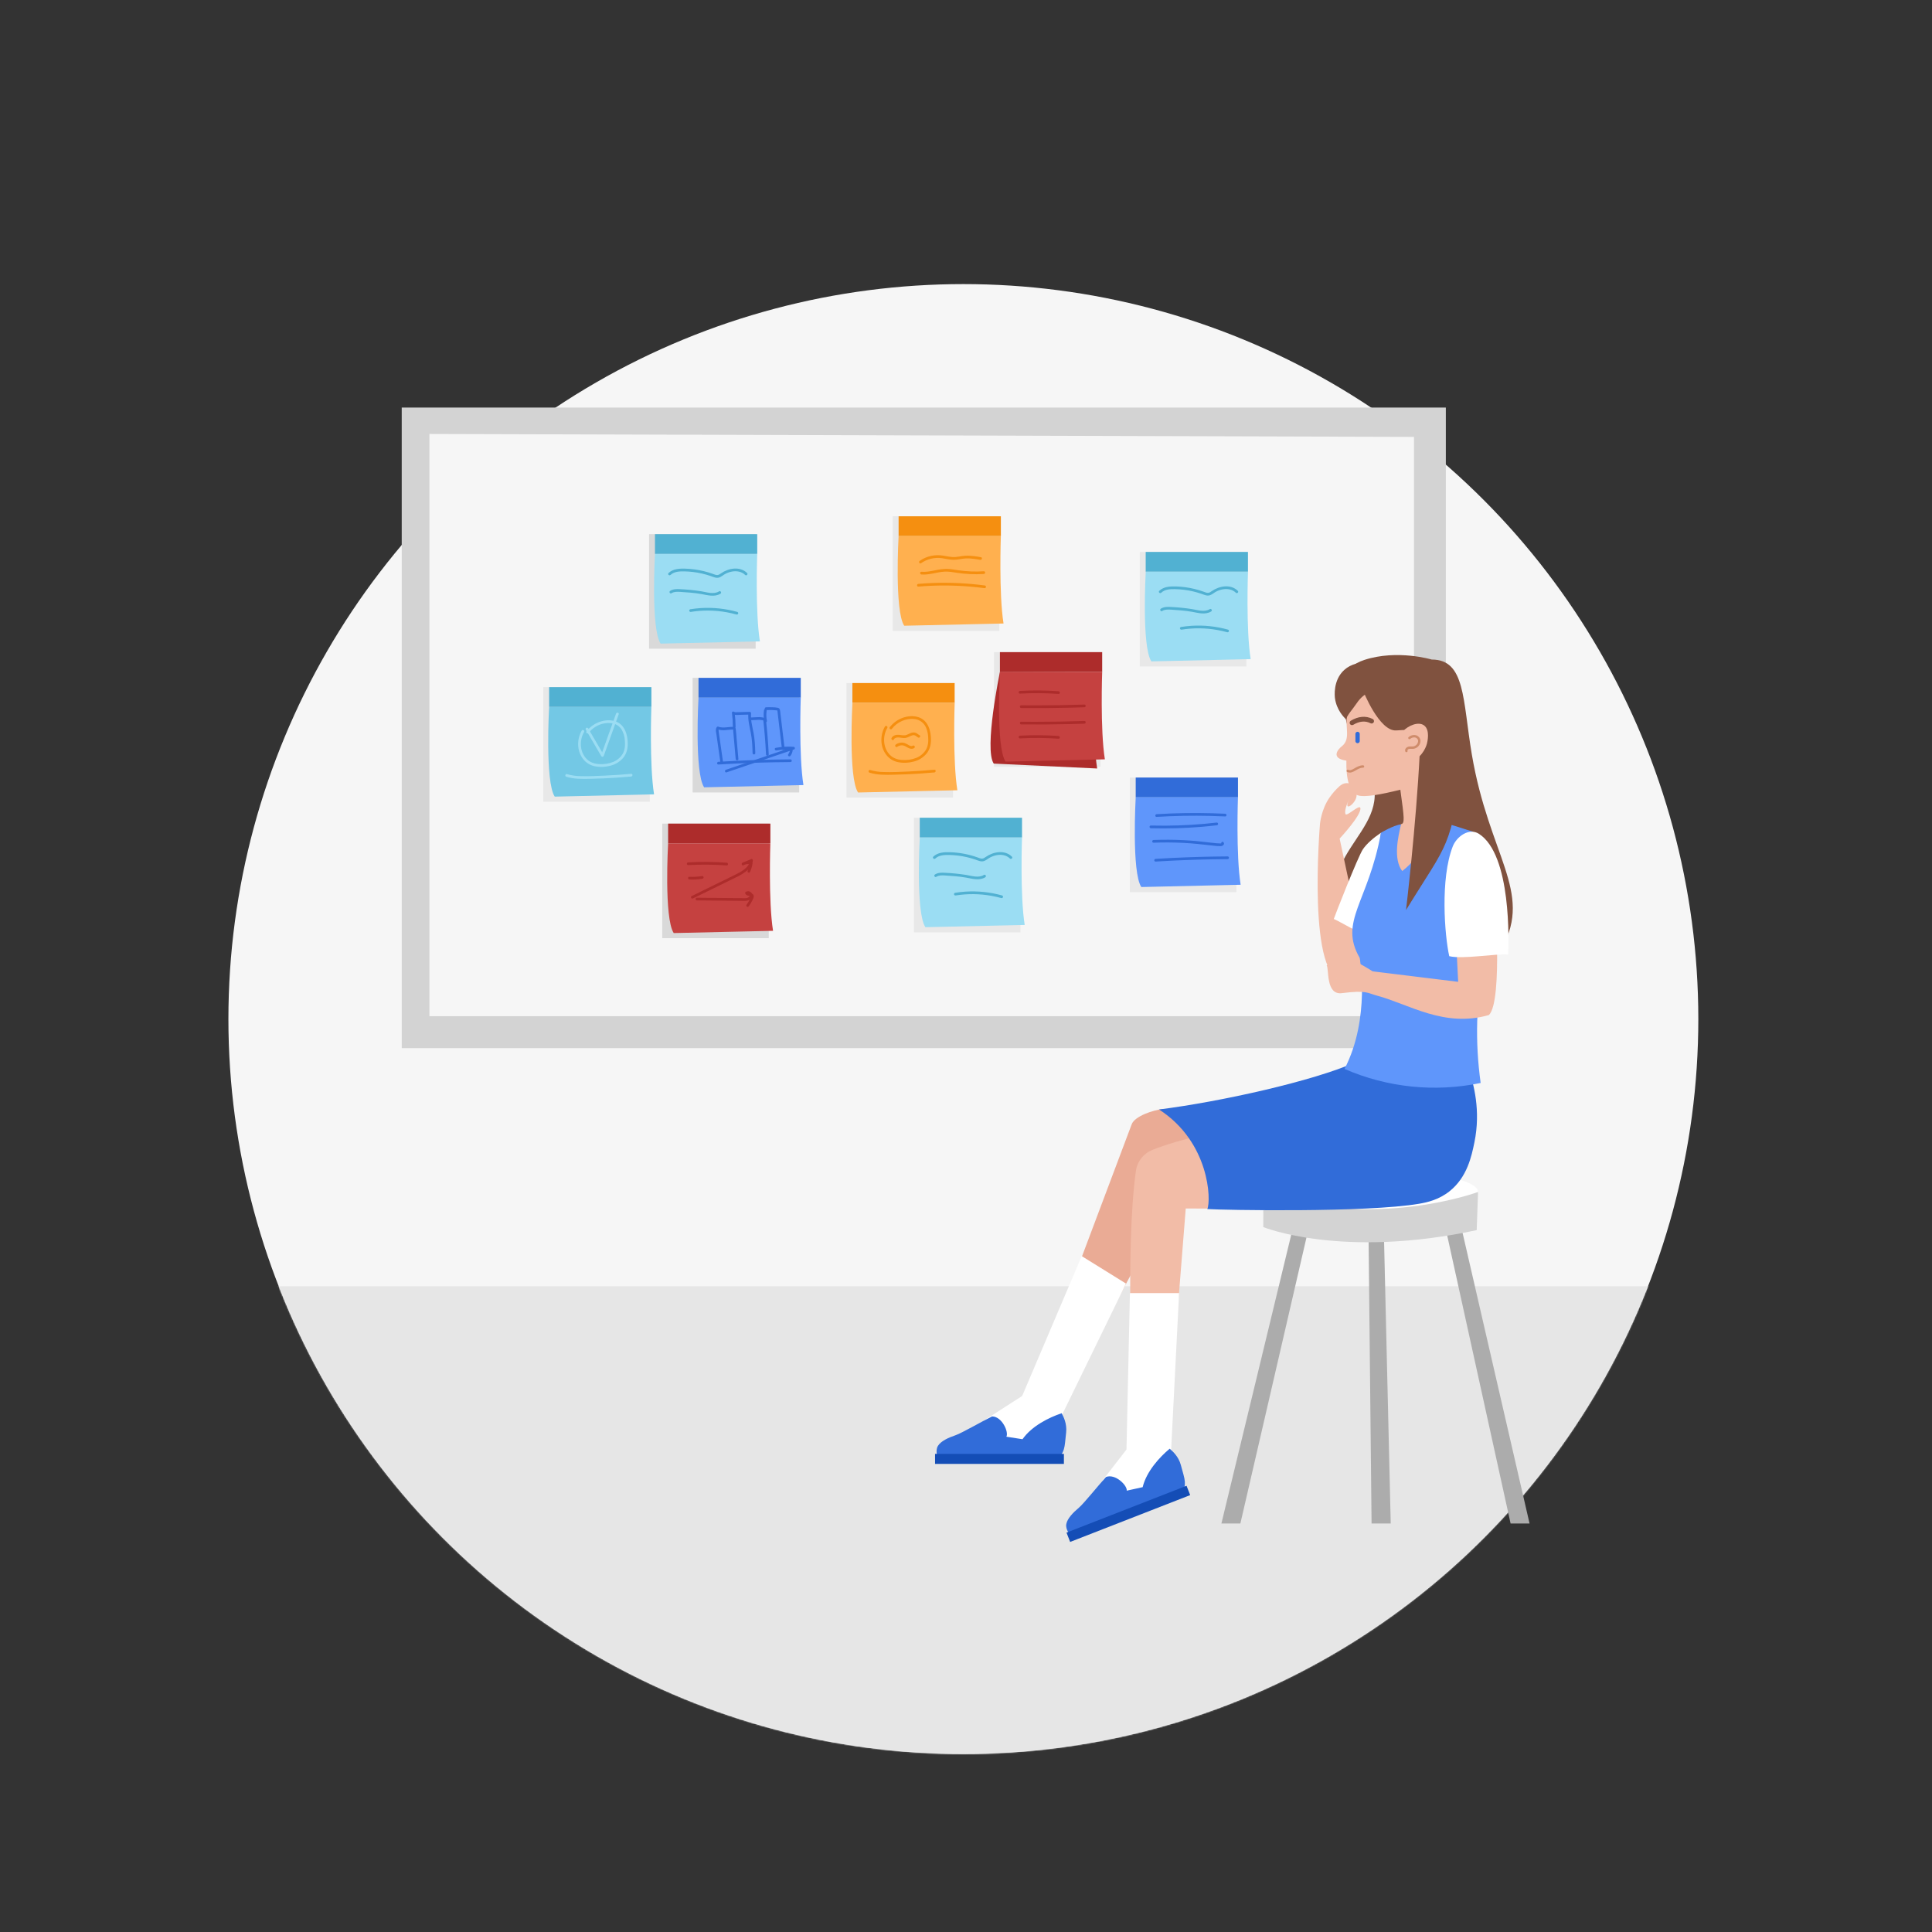 <?xml version="1.0" encoding="UTF-8"?> <svg xmlns="http://www.w3.org/2000/svg" width="1522" height="1522" viewBox="0 0 1522 1522" fill="none"><rect x="0" y="0" width="1522" height="1522" fill="#333333" stroke="none"/><circle cx="758.925" cy="802.796" r="578.99" fill="#F6F6F6"></circle><mask id="mask0_4339_4484" style="mask-type:alpha" maskUnits="userSpaceOnUse" x="179" y="223" width="1159" height="1159"><circle cx="758.925" cy="802.796" r="578.99" fill="#F6F6F6"></circle></mask><g mask="url(#mask0_4339_4484)"><rect x="181.15" y="1013.32" width="1200.23" height="439.431" fill="#E6E6E6"></rect></g><path d="M1139.01 321.074H316.473V825.711H1139.01V321.074Z" fill="#D3D3D3"></path><path d="M1113.94 800.541H338.283V341.876L1113.94 344.169V800.541Z" fill="#F6F6F6"></path><g style="mix-blend-mode:multiply" opacity="0.4"><path d="M595.277 420.804H511.346V511.061H595.277V420.804Z" fill="#ACACAC"></path></g><path d="M596.539 420.804H515.977V436.408H596.539V420.804Z" fill="#51B1D2"></path><path d="M598.645 505.264L520.406 507.028C512.633 495.427 515.979 436.379 515.979 436.379H596.529C596.529 436.379 594.859 481.916 598.645 505.264Z" fill="#9BDDF3"></path><path d="M528.196 452.964C531.065 450.224 535.375 450.06 539.114 450.13C543.796 450.22 548.455 450.793 553.019 451.841C555.302 452.367 557.557 453.009 559.775 453.764C561.909 454.487 564.243 455.698 566.542 454.94C568.347 454.352 569.788 452.935 571.457 452.065C573.027 451.239 574.709 450.645 576.449 450.301C580.171 449.578 584.251 450.189 587.032 452.935C588.008 453.899 589.519 452.388 588.543 451.424C582.923 445.885 573.845 447.555 567.965 451.689C567.118 452.276 566.201 452.958 565.155 453.006C563.979 453.064 562.762 452.523 561.627 452.118C559.296 451.274 556.921 450.555 554.513 449.966C549.735 448.794 544.848 448.126 539.931 447.973C535.339 447.832 530.195 448.049 526.679 451.418C525.679 452.371 527.19 453.876 528.184 452.923L528.196 452.964Z" fill="#51B1D2"></path><path d="M529.003 467.317C531.043 466.042 533.512 466.142 535.835 466.271C538.645 466.441 541.45 466.635 544.254 466.9C547.059 467.165 549.799 467.488 552.545 467.988C554.985 468.429 557.407 469.005 559.882 469.217C562.54 469.44 565.262 469.134 567.567 467.706C568.743 466.982 567.661 465.136 566.491 465.859C562.316 468.446 556.978 466.594 552.545 465.83C547.01 464.96 541.432 464.395 535.835 464.137C533.136 463.972 530.29 463.99 527.927 465.477C526.751 466.206 527.833 468.052 529.003 467.317Z" fill="#51B1D2"></path><path d="M544.285 482.027C553.601 480.55 563.099 480.646 572.384 482.309C575.018 482.787 577.624 483.385 580.204 484.102C580.476 484.18 580.769 484.147 581.017 484.009C581.265 483.871 581.449 483.64 581.526 483.367C581.604 483.094 581.571 482.802 581.433 482.554C581.295 482.306 581.064 482.122 580.792 482.044C571.425 479.435 561.686 478.418 551.982 479.034C549.212 479.216 546.461 479.534 543.75 479.969C543.478 480.045 543.246 480.225 543.107 480.471C542.967 480.716 542.93 481.007 543.004 481.28C543.083 481.55 543.264 481.779 543.509 481.918C543.753 482.057 544.042 482.096 544.315 482.027H544.285Z" fill="#51B1D2"></path><g style="mix-blend-mode:multiply" opacity="0.4"><path d="M981.858 434.798H897.927V525.055H981.858V434.798Z" fill="#D3D3D3"></path></g><path d="M983.125 434.798H902.563V450.402H983.125V434.798Z" fill="#51B1D2"></path><path d="M985.266 519.256L907.027 521.02C899.26 509.42 902.6 450.371 902.6 450.371H983.15C983.15 450.371 981.474 495.908 985.266 519.256Z" fill="#9BDDF3"></path><path d="M914.784 466.964C917.647 464.218 921.957 464.024 925.697 464.124C930.378 464.213 935.038 464.787 939.602 465.835C941.883 466.364 944.141 467.011 946.357 467.757C948.574 468.504 950.826 469.692 953.125 468.933C954.93 468.345 956.37 466.928 958.046 466.058C959.616 465.244 961.295 464.66 963.032 464.324C966.759 463.607 970.834 464.212 973.615 466.958C974.591 467.922 976.102 466.411 975.126 465.447C969.505 459.908 960.427 461.578 954.548 465.717C953.701 466.305 952.784 466.981 951.737 467.028C950.561 467.087 949.344 466.546 948.209 466.141C945.878 465.297 943.503 464.578 941.095 463.989C936.317 462.82 931.43 462.152 926.514 461.996C921.922 461.854 916.777 462.078 913.261 465.441C912.268 466.393 913.779 467.899 914.772 466.952L914.784 466.964Z" fill="#51B1D2"></path><path d="M915.584 481.317C917.624 480.036 920.099 480.141 922.416 480.265C925.226 480.435 928.037 480.629 930.835 480.894C933.634 481.159 936.38 481.482 939.126 481.982C941.566 482.423 943.988 482.999 946.463 483.211C949.121 483.434 951.843 483.128 954.148 481.7C955.324 480.976 954.242 479.13 953.072 479.853C948.898 482.44 943.559 480.588 939.126 479.853C933.591 478.983 928.013 478.418 922.416 478.16C919.717 477.995 916.871 478.013 914.508 479.501C913.332 480.23 914.414 482.076 915.584 481.347V481.317Z" fill="#51B1D2"></path><path d="M930.879 496.019C940.193 494.543 949.689 494.638 958.971 496.301C961.605 496.776 964.214 497.364 966.797 498.065C968.12 498.436 968.685 496.378 967.385 496.007C958.018 493.398 948.279 492.38 938.575 492.997C935.806 493.179 933.054 493.497 930.314 493.932C930.043 494.009 929.812 494.189 929.673 494.435C929.533 494.68 929.495 494.97 929.568 495.243C929.647 495.514 929.829 495.744 930.075 495.883C930.321 496.023 930.611 496.061 930.885 495.99L930.879 496.019Z" fill="#51B1D2"></path><g style="mix-blend-mode:multiply" opacity="0.4"><path d="M803.877 644.203H719.946V734.46H803.877V644.203Z" fill="#D3D3D3"></path></g><path d="M805.139 644.203H724.577V659.807H805.139V644.203Z" fill="#51B1D2"></path><path d="M807.245 728.662L729.006 730.426C721.233 718.826 724.579 659.777 724.579 659.777H805.129C805.129 659.777 803.482 705.315 807.245 728.662Z" fill="#9BDDF3"></path><path d="M736.793 676.363C739.662 673.623 743.966 673.459 747.711 673.529C752.393 673.619 757.053 674.192 761.617 675.24C763.898 675.766 766.15 676.408 768.366 677.163C770.506 677.886 772.835 679.097 775.134 678.339C776.939 677.751 778.379 676.334 780.055 675.464C781.623 674.638 783.302 674.044 785.041 673.7C788.768 672.977 792.849 673.588 795.624 676.334C796.606 677.298 798.117 675.787 797.135 674.823C791.52 669.284 782.436 670.954 776.557 675.093C775.716 675.681 774.793 676.357 773.752 676.404C772.541 676.463 771.359 675.922 770.224 675.517C763.254 672.999 755.93 671.6 748.523 671.371C743.931 671.23 738.786 671.448 735.27 674.817C734.277 675.769 735.788 677.275 736.781 676.322L736.793 676.363Z" fill="#51B1D2"></path><path d="M737.618 690.717C739.658 689.441 742.127 689.541 744.45 689.67C747.254 689.841 750.065 690.035 752.869 690.299C755.674 690.564 758.414 690.887 761.154 691.387C763.6 691.828 766.016 692.404 768.497 692.616C771.155 692.839 773.871 692.534 776.176 691.105C777.352 690.382 776.276 688.535 775.1 689.259C770.931 691.846 765.593 689.994 761.154 689.259C755.621 688.389 750.045 687.823 744.45 687.565C741.751 687.401 738.905 687.418 736.536 688.906C735.36 689.635 736.448 691.481 737.618 690.746V690.717Z" fill="#51B1D2"></path><path d="M752.894 705.429C762.208 703.953 771.704 704.048 780.986 705.711C783.624 706.19 786.233 706.777 788.812 707.475C789.085 707.553 789.378 707.52 789.626 707.382C789.874 707.244 790.057 707.013 790.135 706.74C790.213 706.467 790.179 706.175 790.041 705.927C789.904 705.678 789.673 705.495 789.4 705.417C780.033 702.808 770.294 701.791 760.59 702.407C757.821 702.589 755.063 702.907 752.329 703.342C752.057 703.417 751.826 703.598 751.686 703.843C751.546 704.089 751.509 704.38 751.583 704.653C751.662 704.923 751.843 705.151 752.088 705.291C752.332 705.43 752.621 705.469 752.894 705.4V705.429Z" fill="#51B1D2"></path><g style="mix-blend-mode:multiply" opacity="0.4"><path d="M511.895 541.311H427.964V631.568H511.895V541.311Z" fill="#D3D3D3"></path></g><path d="M513.157 541.311H432.596V556.915H513.157V541.311Z" fill="#51B1D2"></path><path d="M515.256 625.773L437.017 627.566C429.25 615.965 432.59 556.917 432.59 556.917H513.14C513.14 556.917 511.494 602.425 515.256 625.773Z" fill="#73C8E5"></path><path d="M458.276 575.55C454.407 582.241 454.378 591.208 459.052 597.534C461.331 600.692 464.718 602.874 468.536 603.643C472.708 604.449 477.011 604.278 481.106 603.143C484.915 602.164 488.334 600.043 490.901 597.064C493.518 593.883 494.529 590.067 494.523 585.987C494.523 578.843 492.224 570.7 484.722 568.236C480.683 566.896 476.056 567.313 472.105 568.765C468.096 570.232 464.586 572.805 461.98 576.185C461.84 576.43 461.802 576.72 461.873 576.993C461.944 577.265 462.12 577.499 462.362 577.643C462.609 577.779 462.898 577.815 463.17 577.744C463.443 577.673 463.677 577.5 463.826 577.261C467.883 571.97 474.897 568.848 481.541 569.7C483.182 569.863 484.765 570.393 486.172 571.251C487.58 572.109 488.776 573.273 489.673 574.657C491.213 577.3 492.1 580.273 492.26 583.329C492.554 586.957 492.389 590.749 490.496 593.947C488.734 596.787 486.115 598.992 483.017 600.245C479.422 601.667 475.546 602.24 471.693 601.92C468.165 601.691 464.779 600.55 462.233 597.999C456.671 592.425 456.289 583.253 460.122 576.638C460.81 575.462 458.946 574.369 458.276 575.556V575.55Z" fill="#9BDDF3"></path><path d="M464.011 574.42L463.159 573.55C462.974 573.372 462.731 573.267 462.475 573.253C462.219 573.239 461.966 573.318 461.763 573.474C461.56 573.631 461.42 573.856 461.369 574.107C461.317 574.358 461.358 574.62 461.483 574.843L473.683 595.692C473.793 595.868 473.952 596.009 474.14 596.097C474.327 596.186 474.537 596.218 474.742 596.191C474.948 596.164 475.142 596.078 475.3 595.944C475.458 595.809 475.575 595.632 475.635 595.434L487.394 562.714C487.865 561.42 485.801 560.862 485.337 562.126L473.577 594.846L475.529 594.587L463.329 573.785L461.654 575.079L462.506 575.943C463.465 576.931 464.976 575.42 464.011 574.438V574.42Z" fill="#9BDDF3"></path><path d="M446.102 611.888C452.264 613.858 458.837 613.652 465.228 613.529C472.025 613.388 478.814 613.094 485.595 612.647C489.476 612.392 493.348 612.088 497.213 611.736C498.571 611.612 498.583 609.472 497.213 609.601C490.491 610.213 483.759 610.677 477.017 610.995C470.408 611.306 463.747 611.624 457.126 611.424C453.585 611.381 450.066 610.845 446.672 609.831C445.361 609.413 444.797 611.471 446.084 611.888H446.102Z" fill="#9BDDF3"></path><g style="mix-blend-mode:multiply" opacity="0.4"><path d="M750.796 538.09H666.865V628.347H750.796V538.09Z" fill="#D3D3D3"></path></g><path d="M752.058 538.09H671.496V553.694H752.058V538.09Z" fill="#F58F10"></path><path d="M754.201 622.55L675.962 624.314C668.189 612.713 671.534 553.665 671.534 553.665H752.084C752.084 553.665 750.409 599.202 754.201 622.55Z" fill="#FFB04F"></path><path d="M684.983 608.667C691.138 610.637 697.718 610.431 704.103 610.302C710.9 610.165 717.69 609.873 724.476 609.426C728.348 609.175 732.221 608.871 736.094 608.514C737.446 608.385 737.463 606.251 736.094 606.374C729.371 606.994 722.639 607.46 715.897 607.774C709.283 608.079 702.621 608.403 696.007 608.197C692.463 608.159 688.942 607.624 685.547 606.609C684.236 606.186 683.671 608.25 684.959 608.667H684.983Z" fill="#F58F10"></path><path d="M706.755 588.386C707.667 587.681 708.766 587.259 709.916 587.173C711.066 587.087 712.216 587.342 713.223 587.904C715.339 589.08 717.756 590.844 720.184 589.309C721.36 588.574 720.272 586.728 719.102 587.463C718.161 588.051 717.038 587.651 716.162 587.158C715.07 586.438 713.908 585.831 712.693 585.347C711.52 584.991 710.281 584.913 709.072 585.117C707.863 585.321 706.718 585.802 705.726 586.523C705.487 586.671 705.314 586.906 705.243 587.178C705.172 587.451 705.208 587.74 705.344 587.987C705.488 588.229 705.722 588.404 705.995 588.476C706.268 588.547 706.557 588.509 706.802 588.369L706.755 588.386Z" fill="#F58F10"></path><path d="M704.186 582.491C704.81 581.245 706.274 580.939 707.567 580.962C709.525 580.998 711.412 581.639 713.388 581.339C715.363 581.039 716.845 579.804 718.679 579.316C719.079 579.179 719.502 579.127 719.923 579.164C720.343 579.202 720.751 579.328 721.119 579.534C721.821 580.064 722.549 580.558 723.301 581.015C724.53 581.603 725.617 579.763 724.377 579.169C723.471 578.74 722.789 577.993 721.896 577.523C720.959 577.062 719.9 576.914 718.873 577.1C716.722 577.423 714.987 579.028 712.829 579.269C710.671 579.51 708.667 578.64 706.562 578.875C704.851 579.069 703.14 579.804 702.34 581.415C701.752 582.638 703.569 583.72 704.18 582.491H704.186Z" fill="#F58F10"></path><path d="M697.156 572.32C693.287 579.011 693.258 587.977 697.932 594.304C700.216 597.459 703.604 599.64 707.421 600.412C711.592 601.212 715.892 601.041 719.986 599.913C723.798 598.937 727.218 596.812 729.781 593.827C732.398 590.647 733.415 586.831 733.409 582.756C733.409 575.607 731.104 567.469 723.602 565.006C719.563 563.665 714.936 564.083 710.984 565.535C706.985 567.006 703.483 569.579 700.883 572.955C700.742 573.201 700.703 573.493 700.776 573.767C700.849 574.041 701.027 574.275 701.271 574.419C701.517 574.554 701.805 574.59 702.077 574.519C702.348 574.448 702.582 574.275 702.73 574.037C706.792 568.745 713.801 565.623 720.451 566.47C722.09 566.635 723.672 567.167 725.078 568.026C726.484 568.885 727.68 570.049 728.576 571.432C730.205 574.007 730.928 577.094 731.163 580.104C731.463 583.732 731.298 587.524 729.399 590.723C727.629 593.556 725.007 595.757 721.909 597.008C718.314 598.427 714.442 599 710.59 598.684C707.063 598.455 703.67 597.314 701.124 594.762C695.562 589.188 695.186 580.016 699.014 573.396C699.138 573.152 699.164 572.87 699.087 572.608C699.01 572.346 698.836 572.123 698.599 571.985C698.363 571.847 698.083 571.805 697.817 571.867C697.55 571.93 697.318 572.092 697.167 572.32H697.156Z" fill="#F58F10"></path><path d="M720.189 440.263C722.728 438.722 725.612 437.84 728.579 437.699C731.772 437.558 734.829 438.446 737.957 438.91C741.285 439.398 744.477 439.04 747.782 438.534C751.048 438.036 754.349 437.792 757.654 437.805C761.452 437.805 765.244 438.093 769.03 438.393C770.406 438.493 770.395 436.359 769.03 436.259C762.181 435.759 755.319 435.324 748.452 436.306C745.124 436.788 741.861 437.358 738.492 436.894C735.311 436.435 732.177 435.524 728.932 435.6C725.454 435.685 722.058 436.674 719.078 438.469C717.902 439.175 718.978 441.021 720.16 440.31L720.189 440.263Z" fill="#F58F10"></path><g style="mix-blend-mode:multiply" opacity="0.4"><path d="M787.188 406.723H703.257V496.98H787.188V406.723Z" fill="#D3D3D3"></path></g><path d="M788.471 406.723H707.909V422.327H788.471V406.723Z" fill="#F58F10"></path><path d="M790.572 491.182L712.333 492.946C704.56 481.345 707.905 422.297 707.905 422.297H788.455C788.455 422.297 786.809 467.834 790.572 491.182Z" fill="#FFB04F"></path><path d="M723.451 462.101C737.003 460.963 750.626 460.963 764.179 462.101C768.016 462.426 771.849 462.841 775.679 463.347C776.267 463.423 776.737 462.8 776.743 462.277C776.736 461.997 776.621 461.731 776.423 461.533C776.225 461.335 775.959 461.22 775.679 461.213C762.195 459.429 748.585 458.78 734.992 459.272C731.143 459.414 727.296 459.647 723.451 459.972C722.087 460.084 722.075 462.224 723.451 462.106V462.101Z" fill="#F58F10"></path><path d="M725.886 452.572C732.084 453.06 737.963 450.661 744.113 450.326C747.412 450.143 750.645 450.749 753.891 451.237C757.136 451.725 760.476 452.078 763.792 452.242C767.537 452.433 771.291 452.41 775.034 452.172C776.398 452.089 776.41 449.949 775.034 450.038C768.405 450.463 761.75 450.211 755.173 449.285C751.904 448.815 748.629 448.109 745.313 448.15C742.235 448.273 739.176 448.686 736.176 449.385C732.783 450.061 729.385 450.708 725.91 450.437C724.54 450.331 724.546 452.466 725.91 452.572H725.886Z" fill="#F58F10"></path><path d="M725.582 443.693C730.37 440.335 736.254 438.919 742.045 439.73C745.161 440.159 748.242 440.994 751.405 440.994C754.692 440.994 757.873 440.001 761.165 439.901C764.887 439.789 768.568 440.406 772.219 441.03C773.565 441.259 774.142 439.201 772.807 438.972C769.44 438.308 766.028 437.901 762.6 437.755C760.899 437.738 759.201 437.86 757.52 438.119C755.856 438.372 754.21 438.707 752.528 438.825C749.271 439.03 746.096 438.184 742.898 437.708C739.856 437.226 736.753 437.284 733.731 437.878C730.423 438.56 727.289 439.913 724.524 441.853C723.407 442.635 724.471 444.487 725.6 443.693H725.582Z" fill="#F58F10"></path><g style="mix-blend-mode:multiply" opacity="0.4"><path d="M629.567 534.01H545.636V624.267H629.567V534.01Z" fill="#ACACAC"></path></g><path d="M630.835 534.01H550.273V549.614H630.835V534.01Z" fill="#316CD9"></path><path d="M632.941 618.47L554.701 620.234C546.929 608.633 550.274 549.585 550.274 549.585H630.824C630.824 549.585 629.178 595.122 632.941 618.47Z" fill="#5F96FB"></path><path d="M565.958 602.27C580.661 601.364 595.379 600.776 610.113 600.506C614.304 600.428 618.498 600.377 622.696 600.353C624.071 600.353 624.071 598.207 622.696 598.213C607.969 598.315 593.245 598.724 578.522 599.442C574.336 599.646 570.148 599.877 565.958 600.136C564.594 600.224 564.588 602.358 565.958 602.276V602.27Z" fill="#316CD9"></path><path d="M569.501 599.75L567.607 586.374L566.643 579.665C566.49 578.595 566.339 577.529 566.19 576.467C566.073 575.632 565.908 574.703 566.39 573.974L565.214 574.468C567.289 575.191 569.501 575.429 571.682 575.162C572.775 575.073 573.857 574.944 574.951 574.844C575.539 574.791 576.08 574.75 576.65 574.727H577.426C577.555 574.735 577.685 574.735 577.814 574.727L577.52 574.391V574.685C577.523 575.277 577.574 575.866 577.673 576.449L577.838 578.343L578.173 582.117L578.825 589.531L579.566 597.963C579.684 599.321 581.824 599.333 581.701 597.963L580.307 582.088C580.078 579.465 579.966 576.796 579.602 574.18C579.413 572.804 578.349 572.563 577.138 572.586C575.927 572.61 574.786 572.728 573.61 572.851C570.982 573.121 568.319 573.439 565.779 572.416C565.556 572.363 565.322 572.382 565.11 572.471C564.899 572.56 564.721 572.714 564.603 572.91C563.427 574.674 564.18 577.025 564.45 578.936L565.455 586.056L567.472 600.309C567.509 600.443 567.573 600.569 567.659 600.68C567.745 600.79 567.852 600.882 567.974 600.951C568.096 601.02 568.23 601.064 568.369 601.081C568.508 601.098 568.648 601.087 568.783 601.049C569.052 600.969 569.28 600.787 569.419 600.543C569.558 600.299 569.598 600.011 569.53 599.738L569.501 599.75Z" fill="#316CD9"></path><path d="M579.486 572.643C579.471 568.931 579.231 565.225 578.769 561.542L576.946 562.301C578.71 563.671 581.221 563.171 583.29 563.124L590.611 562.936L589.54 561.871C589.099 567.116 590.464 572.249 591.469 577.352C592.51 582.644 592.727 587.935 592.874 593.292C592.915 594.668 595.05 594.673 595.014 593.292C594.867 587.941 594.644 582.609 593.633 577.335C592.657 572.219 591.234 567.128 591.681 561.871C591.678 561.589 591.564 561.318 591.364 561.118C591.164 560.918 590.893 560.804 590.611 560.801L584.143 560.966L580.986 561.042C580.257 561.042 579.081 561.278 578.452 560.79C577.822 560.302 576.5 560.513 576.629 561.542C577.088 565.225 577.328 568.932 577.346 572.643C577.346 574.013 579.486 574.019 579.481 572.643H579.486Z" fill="#316CD9"></path><path d="M590.868 567.392C592.791 567.298 594.719 567.187 596.642 567.116C598.462 566.963 600.295 567.173 602.034 567.733L601.252 566.704C602.286 575.892 603.019 585.104 603.451 594.338C603.515 595.708 605.655 595.714 605.591 594.338C605.156 585.096 604.421 575.884 603.386 566.704C603.371 566.474 603.29 566.253 603.15 566.069C603.011 565.885 602.821 565.746 602.604 565.67C600.767 565.073 598.833 564.836 596.907 564.97C594.89 565.035 592.879 565.158 590.868 565.258C589.504 565.329 589.492 567.463 590.868 567.392Z" fill="#316CD9"></path><path d="M601.902 559.291C601.433 562.275 601.495 565.319 602.084 568.281C602.162 568.552 602.343 568.781 602.588 568.919C602.834 569.058 603.123 569.095 603.395 569.022C603.665 568.942 603.894 568.761 604.033 568.517C604.172 568.272 604.211 567.983 604.142 567.711C603.626 565.125 603.564 562.469 603.96 559.862C604.027 559.589 603.988 559.301 603.849 559.057C603.71 558.812 603.482 558.631 603.213 558.55C602.941 558.476 602.651 558.512 602.405 558.651C602.159 558.79 601.979 559.02 601.902 559.291Z" fill="#316CD9"></path><path d="M603.509 559.384C606.116 559.24 608.731 559.299 611.329 559.561C611.588 559.561 611.852 559.602 612.111 559.643C612.197 559.646 612.282 559.662 612.364 559.69C612.522 559.79 612.299 559.561 612.399 559.69C612.474 559.944 612.508 560.208 612.499 560.472L612.634 561.648L613.087 565.552L614.939 581.068L615.991 589.887C616 590.168 616.116 590.436 616.315 590.634C616.513 590.833 616.78 590.949 617.061 590.958C617.344 590.956 617.615 590.843 617.814 590.642C618.014 590.442 618.126 590.17 618.126 589.887L616.109 572.925L615.104 564.511L614.604 560.307C614.457 559.067 614.251 557.956 612.84 557.585C611.377 557.306 609.89 557.17 608.401 557.179C606.76 557.109 605.114 557.121 603.474 557.179C602.11 557.256 602.098 559.39 603.474 559.32L603.509 559.384Z" fill="#316CD9"></path><path d="M572.415 608.433L613.79 594.38L625.437 590.423C625.677 590.346 625.883 590.187 626.017 589.973C626.152 589.76 626.207 589.506 626.173 589.256C626.14 589.006 626.019 588.776 625.833 588.605C625.647 588.435 625.407 588.336 625.155 588.324C620.453 588.008 615.73 588.283 611.097 589.142C609.75 589.389 610.321 591.447 611.685 591.2C615.348 590.529 619.54 589.83 622.856 591.987L622.368 590.782C622.205 592.044 621.708 593.24 620.927 594.245C620.787 594.49 620.749 594.78 620.821 595.052C620.892 595.325 621.068 595.559 621.31 595.703C621.556 595.841 621.846 595.878 622.118 595.806C622.391 595.735 622.626 595.561 622.774 595.321C623.662 594.163 624.231 592.793 624.426 591.347C624.472 591.124 624.45 590.893 624.363 590.683C624.276 590.473 624.128 590.295 623.938 590.171C620.11 587.684 615.348 588.407 611.114 589.171L611.702 591.229C616.15 590.419 620.681 590.17 625.19 590.488L624.902 588.395L583.528 602.441L571.868 606.398C570.575 606.839 571.128 608.903 572.456 608.462L572.415 608.433Z" fill="#316CD9"></path><g style="mix-blend-mode:multiply" opacity="0.4"><path d="M973.993 612.531H890.062V702.788H973.993V612.531Z" fill="#D3D3D3"></path></g><path d="M975.256 612.531H894.694V628.136H975.256V612.531Z" fill="#316CD9"></path><path d="M977.36 696.992L899.12 698.786C891.353 687.185 894.693 628.137 894.693 628.137H975.243C975.243 628.137 973.597 673.645 977.36 696.992Z" fill="#5F96FB"></path><path d="M911.176 643.526C925.169 642.687 939.18 642.431 953.209 642.756C957.203 642.85 961.194 642.991 965.18 643.179C966.55 643.244 966.55 641.11 965.18 641.045C951.175 640.386 937.16 640.308 923.135 640.81C919.145 640.959 915.159 641.155 911.176 641.398C909.806 641.48 909.8 643.614 911.176 643.538V643.526Z" fill="#316CD9"></path><path d="M906.626 652.492C920.136 652.838 933.656 652.446 947.124 651.316C950.934 650.991 954.74 650.599 958.542 650.14C958.823 650.13 959.089 650.014 959.287 649.815C959.486 649.617 959.602 649.351 959.612 649.07C959.611 648.787 959.497 648.517 959.297 648.317C959.096 648.118 958.825 648.006 958.542 648.006C945.117 649.561 931.617 650.378 918.103 650.452C914.277 650.475 910.451 650.438 906.626 650.34C905.25 650.305 905.25 652.439 906.626 652.474V652.492Z" fill="#316CD9"></path><path d="M908.727 663.875C916.541 663.576 924.373 663.617 932.181 664.005C939.895 664.387 947.532 665.251 955.205 666.127C957.376 666.458 959.571 666.608 961.767 666.574C963.301 666.492 965.118 665.063 963.807 663.517C962.913 662.47 961.414 663.987 962.296 665.028V664.222C962.269 664.263 962.23 664.293 962.184 664.311C962.09 664.311 961.949 664.416 961.849 664.44C961.544 664.466 961.237 664.466 960.932 664.44C959.979 664.44 959.027 664.363 958.074 664.287C956.363 664.152 954.658 663.94 952.953 663.728C949.426 663.288 945.868 662.888 942.317 662.553C935.203 661.929 928.069 661.59 920.916 661.535C916.859 661.508 912.804 661.573 908.751 661.729C907.381 661.782 907.375 663.917 908.751 663.864L908.727 663.875Z" fill="#316CD9"></path><path d="M910.376 678.729C925.079 677.831 939.796 677.243 954.526 676.965C958.724 676.89 962.92 676.837 967.114 676.806C968.484 676.806 968.49 674.666 967.114 674.672C952.38 674.77 937.655 675.179 922.941 675.901C918.747 676.105 914.558 676.336 910.376 676.594C909.012 676.677 909 678.817 910.376 678.729Z" fill="#316CD9"></path><g style="mix-blend-mode:multiply" opacity="0.4"><path d="M605.624 648.826H521.693V739.083H605.624V648.826Z" fill="#ACACAC"></path></g><path d="M606.896 648.826H526.334V664.431H606.896V648.826Z" fill="#AD2C2B"></path><path d="M608.998 733.287L530.758 735.051C522.986 723.451 526.331 664.402 526.331 664.402H606.881C606.881 664.402 605.235 709.94 608.998 733.287Z" fill="#C54140"></path><path d="M545.92 707.763L568.615 696.645L579.957 691.083C582.768 689.795 585.426 688.198 587.882 686.32C590.475 684.233 592.586 681.446 593.103 678.089C593.203 677.401 592.633 676.425 591.786 676.778L584.995 679.618L585.818 681.564C586.681 681.095 587.629 680.806 588.606 680.714C589.584 680.622 590.569 680.729 591.504 681.029L590.757 679.712C590.439 681.837 589.846 683.912 588.993 685.885C588.859 686.131 588.824 686.419 588.895 686.69C588.966 686.961 589.138 687.195 589.376 687.343C589.62 687.483 589.91 687.522 590.183 687.45C590.455 687.379 590.689 687.203 590.834 686.961C591.792 684.832 592.466 682.587 592.839 680.282C592.907 680.009 592.867 679.719 592.728 679.474C592.589 679.229 592.361 679.047 592.092 678.965C590.883 678.592 589.61 678.467 588.352 678.597C587.093 678.728 585.873 679.111 584.766 679.723C583.731 680.311 584.454 682.146 585.589 681.675L592.38 678.836L591.063 677.524C590.187 683.439 584.202 686.638 579.351 689.025C572.002 692.653 564.652 696.239 557.267 699.849L544.867 705.923C543.633 706.511 544.715 708.369 545.943 707.769L545.92 707.763Z" fill="#AD2C2B"></path><path d="M549.063 709.321L571.993 709.55L583.299 709.662C586.327 709.662 590.625 710.25 592.324 707.04C592.697 706.373 592.825 705.596 592.687 704.845C592.548 704.094 592.152 703.414 591.566 702.924C591.017 702.457 590.336 702.172 589.617 702.109C588.899 702.046 588.179 702.207 587.556 702.571C587.36 702.69 587.207 702.868 587.119 703.079C587.03 703.29 587.01 703.524 587.062 703.747C587.219 704.197 587.493 704.598 587.856 704.908C588.218 705.218 588.657 705.426 589.126 705.511C589.89 705.693 590.89 705.676 591.537 705.946C591.689 706.011 591.678 705.946 591.684 706.052C591.624 706.283 591.551 706.511 591.466 706.734C591.201 707.444 590.897 708.139 590.555 708.815C589.85 710.221 589.015 711.557 588.062 712.807C587.92 713.053 587.881 713.344 587.952 713.618C588.024 713.892 588.2 714.127 588.444 714.271C588.69 714.408 588.979 714.444 589.251 714.371C589.523 714.299 589.756 714.124 589.902 713.883C590.935 712.533 591.827 711.081 592.566 709.55C593.153 708.286 594.329 706.422 593.553 705.029C593.071 704.123 592.083 703.818 591.137 703.676C590.655 703.6 590.167 703.565 589.696 703.453C589.552 703.42 589.41 703.375 589.273 703.318C589.108 703.236 589.144 703.271 589.12 703.206L588.632 704.382C588.795 704.288 588.976 704.229 589.162 704.207C589.349 704.186 589.539 704.204 589.718 704.259C589.898 704.314 590.065 704.406 590.208 704.528C590.35 704.65 590.467 704.801 590.549 704.97C590.99 705.97 589.82 706.94 589.008 707.24C587.638 707.751 586.069 707.575 584.622 707.563L579.63 707.51L560.228 707.322L549.057 707.21C547.681 707.21 547.681 709.327 549.057 709.344L549.063 709.321Z" fill="#AD2C2B"></path><path d="M542.132 681.509C552.25 680.95 562.393 681.034 572.5 681.762C573.87 681.856 573.864 679.722 572.5 679.622C562.393 678.899 552.25 678.816 542.132 679.375C540.768 679.451 540.756 681.586 542.132 681.509Z" fill="#AD2C2B"></path><path d="M543.088 692.858C546.572 693.017 550.062 692.804 553.501 692.223C553.774 692.146 554.005 691.964 554.145 691.718C554.285 691.471 554.322 691.179 554.248 690.906C554.166 690.637 553.983 690.409 553.738 690.271C553.492 690.133 553.203 690.095 552.931 690.165C549.679 690.7 546.38 690.888 543.088 690.724C541.712 690.659 541.718 692.793 543.088 692.858Z" fill="#AD2C2B"></path><g style="mix-blend-mode:multiply" opacity="0.4"><path d="M867.018 513.736H783.087V603.993H867.018V513.736Z" fill="#D3D3D3"></path></g><path d="M868.28 513.736H787.718V529.341H868.28V513.736Z" fill="#AD2C2B"></path><path d="M864.328 605.415L782.843 601.547C775.07 589.952 787.723 529.34 787.723 529.34L862.005 529.71C862.005 529.71 860.565 582.068 864.328 605.415Z" fill="#AD2C2B"></path><path d="M870.402 598.195L792.163 599.989C784.39 588.388 787.735 529.34 787.735 529.34H868.285C868.285 529.34 866.639 574.854 870.402 598.195Z" fill="#C54140"></path><path d="M803.523 546.426C813.64 545.861 823.784 545.944 833.891 546.673C835.261 546.772 835.255 544.638 833.891 544.538C823.784 543.809 813.64 543.727 803.523 544.291C802.153 544.362 802.147 546.502 803.523 546.426Z" fill="#AD2C2B"></path><path d="M803.523 581.696C813.64 581.132 823.784 581.214 833.891 581.943C835.261 582.043 835.255 579.903 833.891 579.809C823.784 579.081 813.641 578.997 803.523 579.556C802.153 579.633 802.147 581.773 803.523 581.696Z" fill="#AD2C2B"></path><path d="M804.467 557.768C817.402 557.905 830.337 557.815 843.272 557.497C846.933 557.403 850.596 557.296 854.261 557.174C855.631 557.127 855.637 554.993 854.261 555.04C841.365 555.483 828.472 555.7 815.58 555.692C811.876 555.692 808.175 555.673 804.479 555.634C803.103 555.634 803.103 557.756 804.479 557.768H804.467Z" fill="#AD2C2B"></path><path d="M804.467 570.692C817.402 570.821 830.337 570.731 843.272 570.421C846.933 570.327 850.596 570.219 854.261 570.098C855.631 570.051 855.637 567.911 854.261 567.958C841.365 568.405 828.472 568.624 815.58 568.616C811.876 568.616 808.175 568.597 804.479 568.557C803.103 568.557 803.103 570.68 804.479 570.692H804.467Z" fill="#AD2C2B"></path><path d="M1079.83 956.326C1126.54 956.326 1164.4 948.571 1164.4 939.005C1164.4 929.439 1126.54 921.684 1079.83 921.684C1033.12 921.684 995.259 929.439 995.259 939.005C995.259 948.571 1033.12 956.326 1079.83 956.326Z" fill="white"></path><path d="M1090.23 972.66L1095.59 1200.18H1080.5L1078.12 972.684L1090.23 972.66Z" fill="#ACACAC"></path><path d="M1147.85 952.357L1204.96 1200.18H1190.02L1135.99 954.762L1147.85 952.357Z" fill="#ACACAC"></path><path d="M1019.31 964.021L962.21 1200.17H977.15L1031.18 966.426L1019.31 964.021Z" fill="#ACACAC"></path><path d="M995.249 939.004L995.202 966.673C995.202 966.673 1056.94 991.908 1163.32 969.084L1164.39 939.004C1164.39 939.004 1082.47 969.572 995.249 939.004Z" fill="#D3D3D3"></path><path d="M1060.26 530.928C1060.93 535.908 1052.03 556.293 1069.05 592.293C1112.12 647.932 1040.57 662.389 1052.95 715.658C1057.93 716.963 1080.72 728.793 1085.71 730.098C1088.73 646.438 1118.43 688.054 1118.43 585.861C1111.7 538.389 1058.42 517.341 1060.26 530.928Z" fill="#80523F"></path><path d="M1127.89 519.575C1127.89 519.575 1100.67 511.426 1074.8 519.881C1057.01 525.696 1055.3 539.471 1069.18 555.481C1077.59 565.236 1087.91 562.049 1097.4 566.835C1127.51 577.794 1100.82 719.703 1102.17 773.107C1127.23 773.519 1158.32 745.95 1183.38 746.361C1207.58 702.435 1172.98 674.043 1159.49 594.369C1152.19 551.183 1154.49 519.575 1127.89 519.575Z" fill="#80523F"></path><path d="M1078.08 865.828L915.75 873.701C908.783 874.489 893.854 879.175 891.497 885.778L807.113 1110.06L828.056 1122.45L924.205 941.504L1101.84 922.901L1078.08 865.828Z" fill="#EAAB95"></path><path d="M1141.27 864.277C1141.27 864.277 1081.45 951.917 1068.55 952.264C1018.98 953.593 978.381 952.029 934.114 952.029L917.686 1158.8L896.114 1151.32C891.699 1109.34 886.378 982.538 894.85 922.408C895.376 918.733 896.865 915.263 899.165 912.35C901.466 909.437 904.497 907.184 907.95 905.822C950.724 888.83 1040.68 877.071 1078.08 865.841C1078.08 865.841 1072.4 856.245 1099.77 864.847C1137.38 876.653 1141.27 864.277 1141.27 864.277Z" fill="#F2BCA7"></path><path d="M1161.54 899.806C1166.62 875.053 1161.08 853.758 1156.63 841.499C1124.1 844.362 1100.47 833.92 1067.97 836.789C1034.31 851.706 961.761 867.89 913.066 874.028C952.991 899.81 954.199 945.614 951.106 952.476C963.33 953.281 1076.46 955.392 1117.96 948.295C1124.31 947.207 1133.38 945.214 1141.9 938.47C1155.9 927.376 1159.34 910.578 1161.54 899.806Z" fill="#316CD9"></path><path d="M1097.46 652.026L1070.05 729.322L1055.34 660.639C1055.34 660.639 1072.66 642.11 1071.69 636.572C1071.1 633.238 1060.83 643.686 1059.93 641.276C1059.12 639.218 1060.38 634.191 1063.84 627.658C1056.63 641.276 1067.55 633.81 1068.59 627.658C1070 619.274 1061.93 613.495 1055.34 619.274C1052.32 621.969 1049.64 625.015 1047.35 628.346C1040.95 637.483 1039.89 648.748 1039.89 648.748C1039.89 648.748 1029.05 774.894 1059.4 772.337C1088.53 769.879 1135.4 687.436 1135.4 687.436C1136.28 684.014 1116.29 667.652 1116.29 644.563C1116.27 643.94 1097.46 652.026 1097.46 652.026Z" fill="#F2BCA7"></path><path d="M1072.51 537.421C1067.61 539.32 1062.91 551.743 1061.1 563.92C1059.7 573.298 1064.04 582.146 1057.28 587.732C1054.18 590.007 1047.77 597.404 1060.66 599.209C1060.3 613.385 1063.06 624.15 1069.33 626.449C1074.71 628.419 1087.89 625.908 1103.16 622.127C1106.35 645.169 1106.73 648.427 1103.72 649.426C1100.12 701.713 1126.81 689.525 1144.82 684.216C1136.92 655.324 1132.03 629.442 1136 599.844C1136.5 598.08 1143.46 571.622 1125.76 552.572C1112.73 538.573 1084.29 529.354 1072.51 537.421Z" fill="#F2BCA7"></path><path d="M1069.47 578.188V583.755" stroke="#316CD9" stroke-width="3.412" stroke-linecap="round" stroke-linejoin="round"></path><path fill-rule="evenodd" clip-rule="evenodd" d="M1079.69 569.764C1075.48 567.595 1070.86 568.129 1066.05 570.999C1065.16 571.53 1064.01 571.239 1063.48 570.349C1062.95 569.459 1063.24 568.307 1064.13 567.775C1069.7 564.447 1075.74 563.5 1081.41 566.428C1082.33 566.903 1082.69 568.035 1082.22 568.957C1081.74 569.878 1080.61 570.239 1079.69 569.764Z" fill="#80523F"></path><path d="M1087.87 656.027C1081.89 660.143 1076.75 664.541 1073.68 669.027C1069.8 674.695 1050.84 723.207 1050.75 723.96C1056.5 726.312 1071.33 736.16 1074.79 734.39C1080.16 709.302 1086.66 677.905 1087.87 656.027Z" fill="white"></path><path d="M1131.69 646.69C1131.05 650.218 1120.3 674.518 1104.64 686.201C1097.4 676.664 1101.39 659.196 1103.71 649.412C1097.57 650.176 1087.89 656.015 1087.89 656.015C1078.07 710.748 1054.44 725.746 1071.16 754.633C1071.16 754.633 1079.85 802.257 1059.19 842.097C1092.94 856.786 1130.41 860.646 1166.45 853.145C1161.91 820.843 1162.84 788.006 1169.21 756.014C1174.16 731.32 1174.1 733.143 1181.41 716.886C1181.07 711.006 1166.26 664.34 1160.24 655.151C1160.24 655.192 1134.27 646.619 1131.69 646.69Z" fill="#5F96FB"></path><path d="M1073.76 603.84C1068.66 603.84 1065.4 609.173 1061.74 607.285" stroke="#CF8C6B" stroke-width="1.877" stroke-linecap="round" stroke-linejoin="round"></path><path d="M1086.34 543.052C1083.23 543.94 1075.17 544.439 1068.77 554.029C1065.5 558.915 1060.95 563.677 1060.48 566.758C1058.58 564.994 1052.92 559.215 1051.66 550.037C1051.49 548.726 1049.99 535.967 1058.91 527.83C1069.95 517.752 1088.31 522.656 1097.44 527.583C1099.06 528.461 1100.62 529.462 1102.09 530.575C1096.34 533.803 1092.12 539.806 1086.34 543.052Z" fill="#80523F"></path><path d="M1073.69 543.8C1073.69 543.8 1086.54 576.608 1100.15 575.409C1127.58 572.992 1119.39 585.322 1118.42 593.977C1115.6 650.138 1107.64 716.924 1107.64 716.924C1142.16 660.686 1141.28 672.081 1154.48 593.977C1147.75 546.511 1118.71 522.311 1085.43 528.126C1068.65 531.242 1073.69 543.8 1073.69 543.8Z" fill="#80523F"></path><path d="M1105.25 576.042C1109.36 571.591 1117.33 568.181 1121.82 571.438C1126.8 575.048 1124.44 584.597 1124.12 585.861C1123.98 586.449 1121.5 595.774 1112.61 599.519C1110.01 600.613 1106.85 601.941 1104.33 600.589C1098.94 597.708 1098.2 583.615 1105.25 576.042Z" fill="#F2BCA7"></path><path d="M1110.31 581.37C1111.48 580.375 1113 579.873 1114.53 579.971C1115.29 580.04 1116.02 580.324 1116.62 580.79C1117.23 581.257 1117.69 581.886 1117.95 582.605C1118.15 583.284 1118.17 584.003 1118.01 584.692C1117.75 585.828 1117.14 586.854 1116.27 587.627C1115.4 588.4 1114.3 588.88 1113.15 589.002C1111.97 589.102 1110.79 588.831 1109.67 589.108C1108.55 589.384 1107.48 590.566 1107.95 591.63" stroke="#CF8C6B" stroke-width="1.877" stroke-linecap="round" stroke-linejoin="round"></path><path d="M1144.82 695.855L1148.72 773.466L1081.33 765.201C1081.33 765.201 1069.13 757.263 1063.03 755.611C1058.97 754.517 1053.45 751.378 1051.57 753.635C1049.9 755.646 1062.51 764.501 1060.67 767.641C1059.67 769.346 1055.45 771.783 1052.94 770.272C1052.94 770.272 1047.52 758.122 1045.14 760.499C1047.14 763.439 1044.24 784.266 1057.35 782.361C1076.59 779.88 1077.33 782.361 1084.84 784.362C1109.9 791.036 1137.61 809.826 1172.97 799.613C1184.29 788.377 1177.29 701.347 1177.29 701.347L1144.82 695.855Z" fill="#F2BCA7"></path><path d="M1165.05 656.853C1190.88 673.315 1188.54 742.982 1188.06 752.007C1178.74 751.026 1152.48 755.9 1141.69 753.26C1138.07 736.932 1134.48 692.5 1144.45 666.83C1147.49 659.04 1157.22 651.861 1165.05 656.853Z" fill="white"></path><path d="M852.136 989.527L887.044 1011.18L835.729 1116.5C835.729 1116.5 835.277 1136.76 832.519 1136.76C780.137 1149.65 775.05 1119.13 775.05 1119.13L805.245 1099.72L852.136 989.527Z" fill="white"></path><path d="M836.355 1113.31C837.731 1115.93 840.647 1121.4 839.888 1128.46C838.445 1141.85 839.144 1142.63 832.211 1151.37C825.263 1151.37 756.429 1151.76 739.453 1151.76C738.805 1148.45 736.417 1143 738.939 1138.98C741.29 1135.26 746.907 1132.63 752.895 1130.6C757.574 1129 773.911 1119.58 781.543 1115.84C789.421 1115.84 794.852 1128.32 792.806 1131.81L805.519 1133.8C812.84 1123.32 826.491 1116.62 836.355 1113.31Z" fill="#316CD9"></path><path d="M838.124 1145.35H736.624V1153.24H838.124V1145.35Z" fill="#144DB6"></path><path d="M890.134 1018.69H928.882L922.615 1141.88C922.615 1141.88 931.352 1160.17 928.882 1161.41C885.713 1194.92 868.534 1166.29 868.534 1166.29L887.426 1141.88L890.134 1018.69Z" fill="white"></path><path d="M921.448 1141.27C923.682 1143.2 928.387 1147.24 930.246 1154.09C933.769 1167.09 934.705 1167.56 931.421 1178.22C924.948 1180.75 860.966 1206.14 845.151 1212.31C843.345 1209.46 839.138 1205.25 840.027 1200.59C840.865 1196.27 845.14 1191.77 849.98 1187.7C853.761 1184.52 865.553 1169.8 871.306 1163.55C878.645 1160.68 888.239 1170.33 887.602 1174.33L900.17 1171.56C903.179 1159.14 913.462 1147.94 921.448 1141.27Z" fill="#316CD9"></path><path d="M934.739 1170.47L840.183 1207.37L843.049 1214.71L937.605 1177.82L934.739 1170.47Z" fill="#144DB6"></path></svg> 